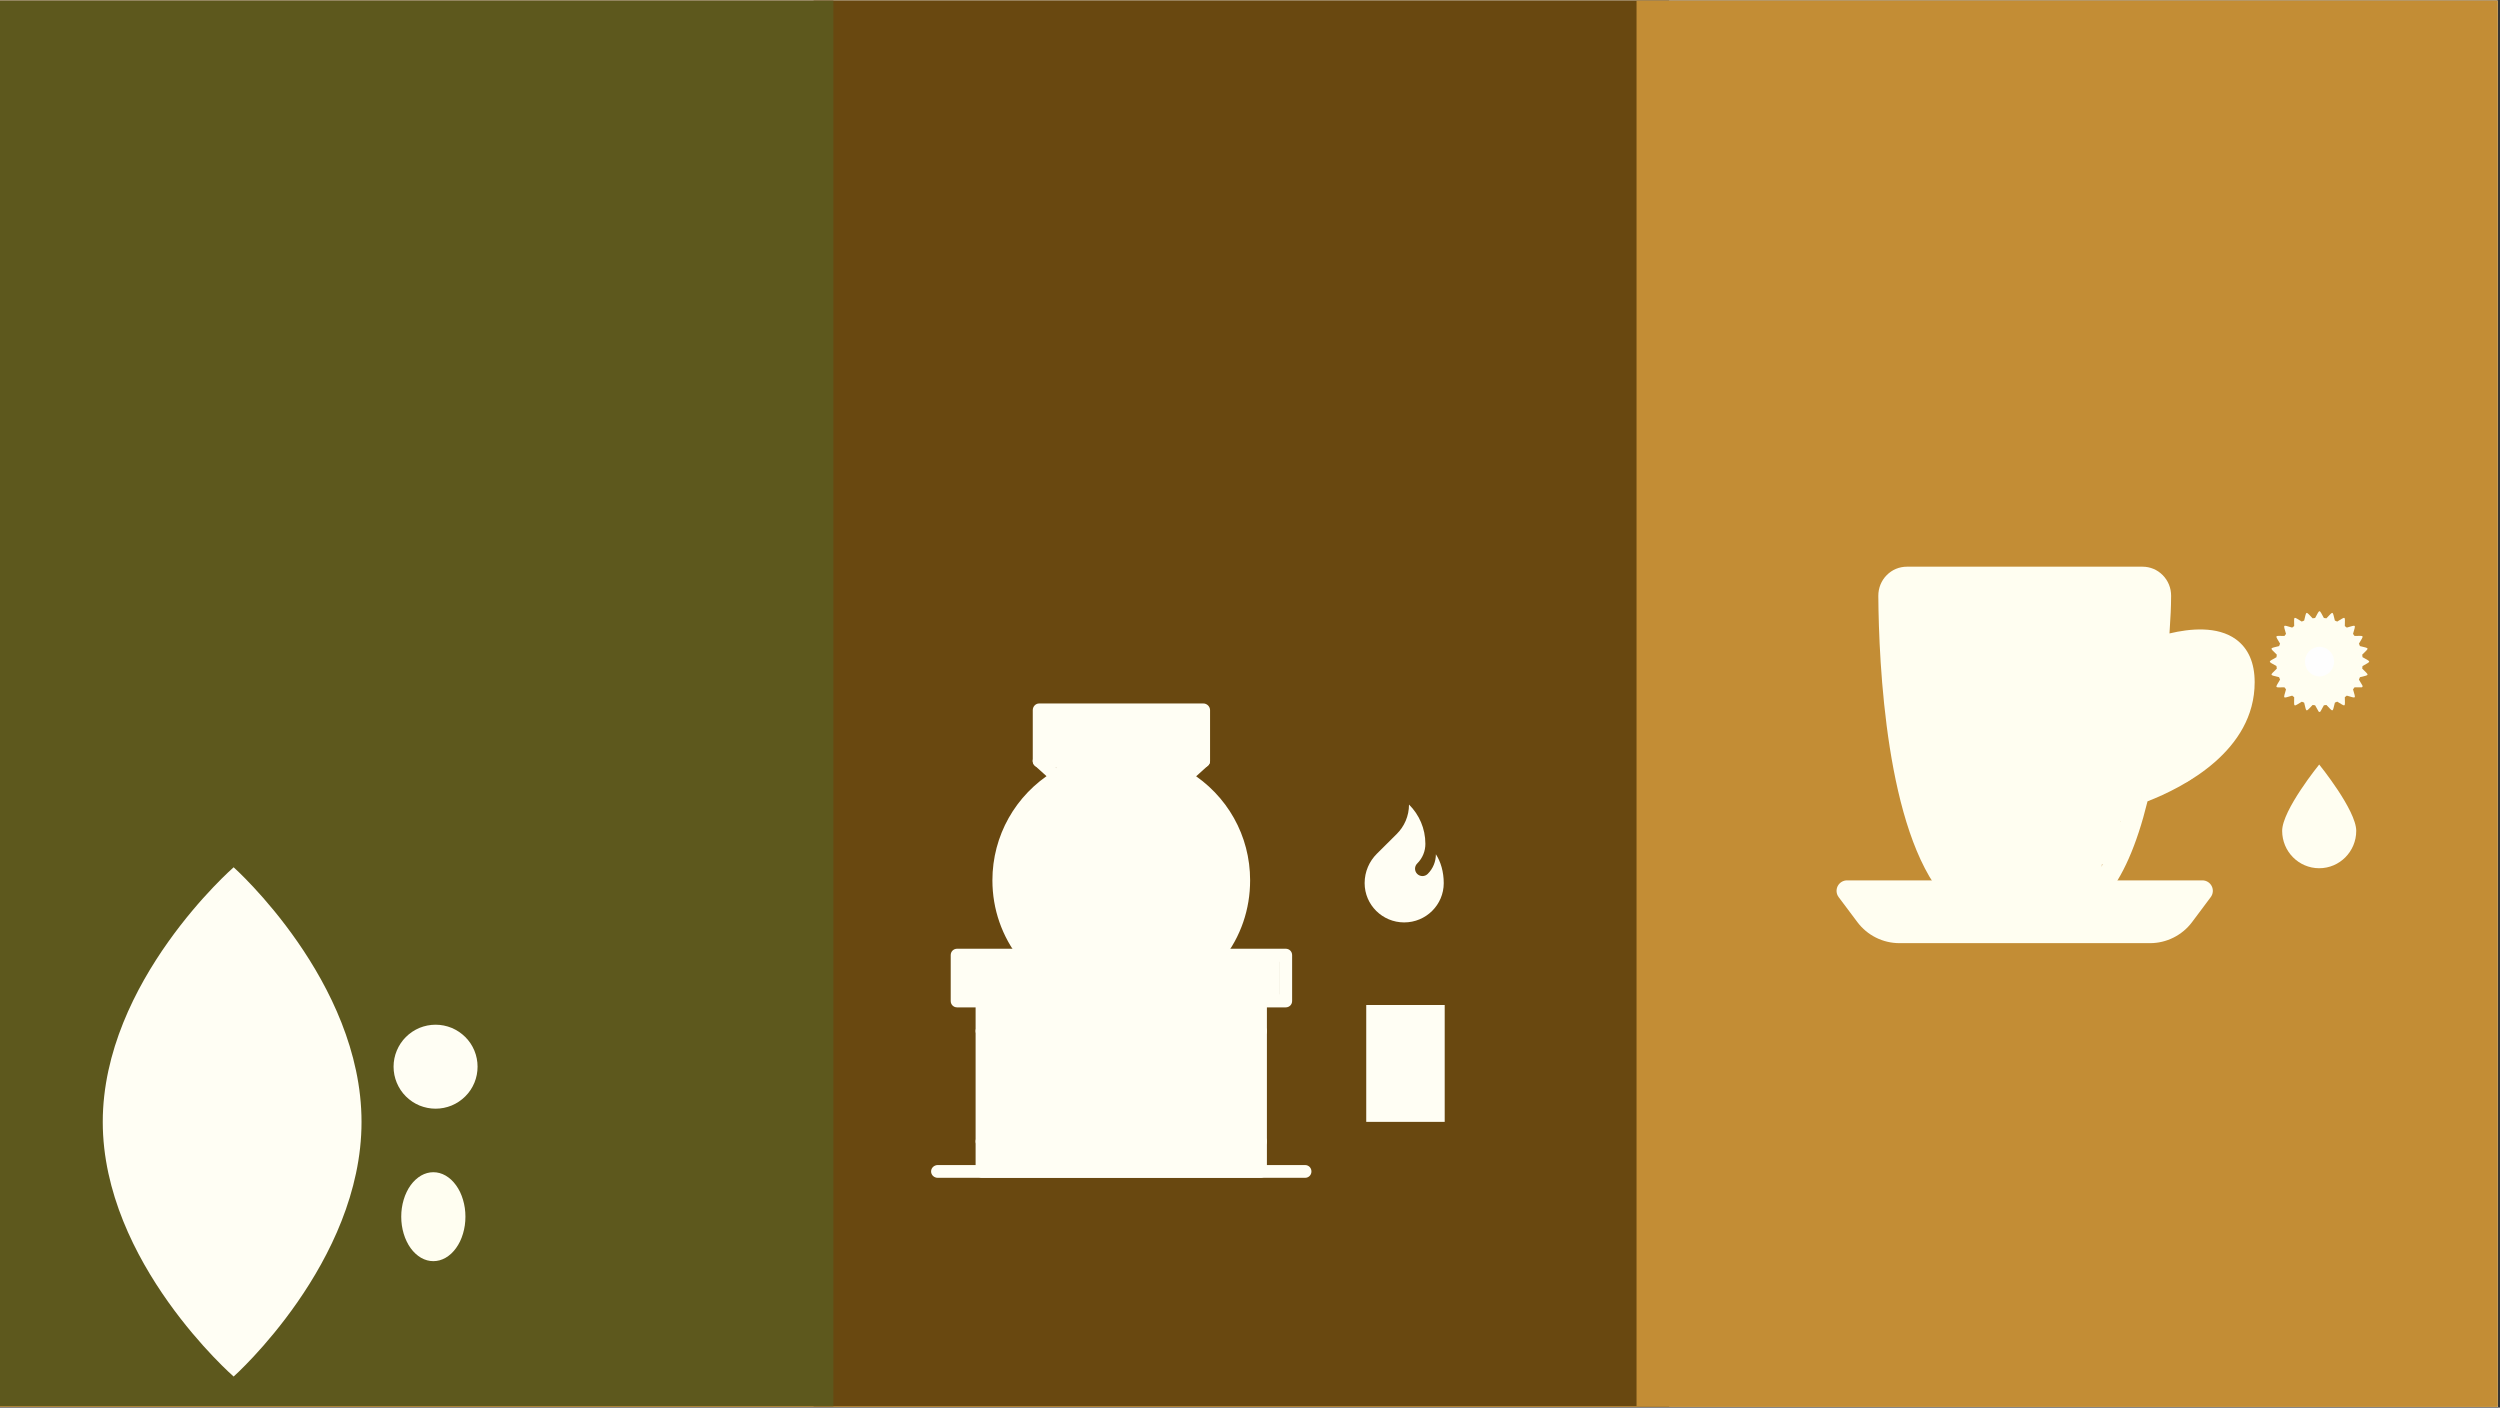<svg xmlns="http://www.w3.org/2000/svg" xmlns:xlink="http://www.w3.org/1999/xlink" width="341" zoomAndPan="magnify" viewBox="0 0 255.75 144" height="192" preserveAspectRatio="xMidYMid meet" version="1.0"><rect x="0" y="0" width="255.75" height="144" fill="#333333" stroke="none"/><defs><clipPath id="f3177e2b80"><path d="M 0 0.07 L 255.5 0.07 L 255.5 143.93 L 0 143.93 Z M 0 0.07 " clip-rule="nonzero"/></clipPath><clipPath id="52ee1b5095"><path d="M 83.23 0.07 L 170.746 0.07 L 170.746 143.859 L 83.23 143.859 Z M 83.23 0.07 " clip-rule="nonzero"/></clipPath><clipPath id="7a50ffd575"><path d="M 0 0.07 L 85.258 0.07 L 85.258 143.859 L 0 143.859 Z M 0 0.07 " clip-rule="nonzero"/></clipPath><clipPath id="9b74afec0c"><path d="M 167.418 0.07 L 255.5 0.07 L 255.5 143.859 L 167.418 143.859 Z M 167.418 0.07 " clip-rule="nonzero"/></clipPath><clipPath id="defc4266f3"><path d="M 40.262 104.828 L 48.855 104.828 L 48.855 113.418 L 40.262 113.418 Z M 40.262 104.828 " clip-rule="nonzero"/></clipPath><clipPath id="e02cc9c28f"><path d="M 99 101 L 130 101 L 130 120.492 L 99 120.492 Z M 99 101 " clip-rule="nonzero"/></clipPath><clipPath id="f6d4914bc8"><path d="M 105 71.965 L 124 71.965 L 124 79 L 105 79 Z M 105 71.965 " clip-rule="nonzero"/></clipPath><clipPath id="c70b654e34"><path d="M 95.242 119 L 134.168 119 L 134.168 120.492 L 95.242 120.492 Z M 95.242 119 " clip-rule="nonzero"/></clipPath><clipPath id="229ffd549d"><path d="M 139.766 102.812 L 147.793 102.812 L 147.793 114.766 L 139.766 114.766 Z M 139.766 102.812 " clip-rule="nonzero"/></clipPath><clipPath id="3f5270c68a"><path d="M 100.512 102.711 L 128.93 102.711 L 128.93 119.918 L 100.512 119.918 Z M 100.512 102.711 " clip-rule="nonzero"/></clipPath><clipPath id="4bec53d7d1"><path d="M 97.676 97.977 L 131 97.977 L 131 102.137 L 97.676 102.137 Z M 97.676 97.977 " clip-rule="nonzero"/></clipPath><clipPath id="f3c6064de5"><path d="M 106.832 72.871 L 122.645 72.871 L 122.645 78.207 L 106.832 78.207 Z M 106.832 72.871 " clip-rule="nonzero"/></clipPath><clipPath id="a63e1f463e"><path d="M 108.047 78.207 L 121.539 78.207 L 121.539 82.27 L 108.047 82.27 Z M 108.047 78.207 " clip-rule="nonzero"/></clipPath><clipPath id="c13a4d9ad7"><path d="M 102.227 77.941 L 127.098 77.941 L 127.098 102.812 L 102.227 102.812 Z M 102.227 77.941 " clip-rule="nonzero"/></clipPath><clipPath id="b024dbd5aa"><path d="M 114.664 77.941 C 107.793 77.941 102.227 83.508 102.227 90.375 C 102.227 97.246 107.793 102.812 114.664 102.812 C 121.531 102.812 127.098 97.246 127.098 90.375 C 127.098 83.508 121.531 77.941 114.664 77.941 " clip-rule="nonzero"/></clipPath><clipPath id="e2314da18f"><path d="M 139.598 82.27 L 147.688 82.27 L 147.688 94.402 L 139.598 94.402 Z M 139.598 82.27 " clip-rule="nonzero"/></clipPath><clipPath id="512db98de3"><path d="M 233.465 78.207 L 241.047 78.207 L 241.047 88.82 L 233.465 88.82 Z M 233.465 78.207 " clip-rule="nonzero"/></clipPath><clipPath id="39ebe0efb2"><path d="M 232 62.293 L 242.594 62.293 L 242.594 72.91 L 232 72.91 Z M 232 62.293 " clip-rule="nonzero"/></clipPath><clipPath id="f41104529e"><path d="M 187.781 90 L 227 90 L 227 96.484 L 187.781 96.484 Z M 187.781 90 " clip-rule="nonzero"/></clipPath><clipPath id="445db0b21e"><path d="M 192 57 L 230.75 57 L 230.75 93 L 192 93 Z M 192 57 " clip-rule="nonzero"/></clipPath><clipPath id="f9ce354218"><path d="M 193.625 39.176 L 220 39.176 L 220 56.77 L 193.625 56.77 Z M 193.625 39.176 " clip-rule="nonzero"/></clipPath><clipPath id="25ef79a8ed"><path d="M 190.703 90.926 L 223.598 90.926 L 223.598 94.641 L 190.703 94.641 Z M 190.703 90.926 " clip-rule="nonzero"/></clipPath><clipPath id="e419b0d0e8"><path d="M 198.613 59.328 L 215.016 59.328 L 215.016 90.926 L 198.613 90.926 Z M 198.613 59.328 " clip-rule="nonzero"/></clipPath><clipPath id="d34acca8ce"><path d="M 194.43 59.328 L 199.742 59.328 L 199.742 78.207 L 194.43 78.207 Z M 194.43 59.328 " clip-rule="nonzero"/></clipPath><clipPath id="22bed85796"><path d="M 214.688 59.328 L 221.586 59.328 L 221.586 78.207 L 214.688 78.207 Z M 214.688 59.328 " clip-rule="nonzero"/></clipPath><clipPath id="0ee0a75554"><path d="M 195.176 64.406 L 201.207 64.406 L 201.207 83.59 L 195.176 83.59 Z M 195.176 64.406 " clip-rule="nonzero"/></clipPath><clipPath id="ecc9e2a0dd"><path d="M 211.586 69.574 L 216.898 69.574 L 216.898 88.453 L 211.586 88.453 Z M 211.586 69.574 " clip-rule="nonzero"/></clipPath><clipPath id="b378dcaea0"><path d="M 197.426 62.324 L 202.738 62.324 L 202.738 81.203 L 197.426 81.203 Z M 197.426 62.324 " clip-rule="nonzero"/></clipPath><clipPath id="265e9c9979"><path d="M 197.086 69.574 L 202.398 69.574 L 202.398 88.453 L 197.086 88.453 Z M 197.086 69.574 " clip-rule="nonzero"/></clipPath><clipPath id="4921d324c2"><path d="M 193.043 59.062 L 198.613 59.062 L 198.613 67.582 L 193.043 67.582 Z M 193.043 59.062 " clip-rule="nonzero"/></clipPath><clipPath id="cba63e3808"><path d="M 193.625 58.688 L 198.938 58.688 L 198.938 77.566 L 193.625 77.566 Z M 193.625 58.688 " clip-rule="nonzero"/></clipPath><clipPath id="d8869bb2fc"><path d="M 195.828 66.465 L 201.141 66.465 L 201.141 85.344 L 195.828 85.344 Z M 195.828 66.465 " clip-rule="nonzero"/></clipPath><clipPath id="e456fd14d3"><path d="M 215.598 76.438 L 219.094 76.438 L 219.094 84.039 L 215.598 84.039 Z M 215.598 76.438 " clip-rule="nonzero"/></clipPath><clipPath id="7eeaca1ffe"><path d="M 217.926 64.965 L 223.598 64.965 L 223.598 70.637 L 217.926 70.637 Z M 217.926 64.965 " clip-rule="nonzero"/></clipPath><clipPath id="9481edbbb8"><path d="M 220.762 64.965 C 219.195 64.965 217.926 66.234 217.926 67.801 C 217.926 69.367 219.195 70.637 220.762 70.637 C 222.328 70.637 223.598 69.367 223.598 67.801 C 223.598 66.234 222.328 64.965 220.762 64.965 " clip-rule="nonzero"/></clipPath><clipPath id="58e94eeb48"><path d="M 222.523 65.293 L 228.199 65.293 L 228.199 70.965 L 222.523 70.965 Z M 222.523 65.293 " clip-rule="nonzero"/></clipPath><clipPath id="e5af54a52c"><path d="M 225.363 65.293 C 223.793 65.293 222.523 66.562 222.523 68.129 C 222.523 69.695 223.793 70.965 225.363 70.965 C 226.93 70.965 228.199 69.695 228.199 68.129 C 228.199 66.562 226.93 65.293 225.363 65.293 " clip-rule="nonzero"/></clipPath><clipPath id="54b7e6dfee"><path d="M 224.535 67.199 L 230.207 67.199 L 230.207 72.871 L 224.535 72.871 Z M 224.535 67.199 " clip-rule="nonzero"/></clipPath><clipPath id="78fb5611eb"><path d="M 227.371 67.199 C 225.805 67.199 224.535 68.469 224.535 70.035 C 224.535 71.602 225.805 72.871 227.371 72.871 C 228.938 72.871 230.207 71.602 230.207 70.035 C 230.207 68.469 228.938 67.199 227.371 67.199 " clip-rule="nonzero"/></clipPath><clipPath id="c9779043af"><path d="M 222.523 71.164 L 228.199 71.164 L 228.199 76.836 L 222.523 76.836 Z M 222.523 71.164 " clip-rule="nonzero"/></clipPath><clipPath id="adac935066"><path d="M 225.363 71.164 C 223.793 71.164 222.523 72.434 222.523 74 C 222.523 75.566 223.793 76.836 225.363 76.836 C 226.93 76.836 228.199 75.566 228.199 74 C 228.199 72.434 226.93 71.164 225.363 71.164 " clip-rule="nonzero"/></clipPath><clipPath id="f74d6a5622"><path d="M 219.652 74.562 L 225.328 74.562 L 225.328 80.238 L 219.652 80.238 Z M 219.652 74.562 " clip-rule="nonzero"/></clipPath><clipPath id="3d68b007a7"><path d="M 222.492 74.562 C 220.926 74.562 219.652 75.836 219.652 77.402 C 219.652 78.969 220.926 80.238 222.492 80.238 C 224.059 80.238 225.328 78.969 225.328 77.402 C 225.328 75.836 224.059 74.562 222.492 74.562 " clip-rule="nonzero"/></clipPath><clipPath id="0b25f19d05"><path d="M 216.816 75.371 L 222.492 75.371 L 222.492 81.043 L 216.816 81.043 Z M 216.816 75.371 " clip-rule="nonzero"/></clipPath><clipPath id="13f44246dc"><path d="M 219.652 75.371 C 218.086 75.371 216.816 76.641 216.816 78.207 C 216.816 79.773 218.086 81.043 219.652 81.043 C 221.223 81.043 222.492 79.773 222.492 78.207 C 222.492 76.641 221.223 75.371 219.652 75.371 " clip-rule="nonzero"/></clipPath><clipPath id="ce566ed134"><path d="M 219.652 68.891 L 225.328 68.891 L 225.328 74.562 L 219.652 74.562 Z M 219.652 68.891 " clip-rule="nonzero"/></clipPath><clipPath id="931c03706d"><path d="M 222.492 68.891 C 220.926 68.891 219.652 70.16 219.652 71.727 C 219.652 73.293 220.926 74.562 222.492 74.562 C 224.059 74.562 225.328 73.293 225.328 71.727 C 225.328 70.16 224.059 68.891 222.492 68.891 " clip-rule="nonzero"/></clipPath><clipPath id="c6112b06d3"><path d="M 41.043 119.918 L 47.617 119.918 L 47.617 129.016 L 41.043 129.016 Z M 41.043 119.918 " clip-rule="nonzero"/></clipPath></defs><g clip-path="url(#f3177e2b80)"><path fill="#ffffff" d="M 0 0.07 L 255.75 0.07 L 255.75 151.57 L 0 151.57 Z M 0 0.07 " fill-opacity="1" fill-rule="nonzero"/><path fill="#ffffff" d="M 0 0.07 L 255.75 0.07 L 255.75 144.07 L 0 144.07 Z M 0 0.07 " fill-opacity="1" fill-rule="nonzero"/><path fill="#c38d35" d="M 0 0.07 L 255.75 0.07 L 255.75 144.07 L 0 144.07 Z M 0 0.07 " fill-opacity="1" fill-rule="nonzero"/></g><g clip-path="url(#52ee1b5095)"><path fill="#694810" d="M 83.23 0.07 L 170.852 0.07 L 170.852 143.859 L 83.23 143.859 Z M 83.23 0.07 " fill-opacity="1" fill-rule="nonzero"/></g><g clip-path="url(#7a50ffd575)"><path fill="#5d581d" d="M 0 0.07 L 85.375 0.07 L 85.375 143.859 L 0 143.859 Z M 0 0.07 " fill-opacity="1" fill-rule="nonzero"/></g><g clip-path="url(#9b74afec0c)"><path fill="#c38d35" d="M 167.418 0.07 L 255.941 0.07 L 255.941 143.859 L 167.418 143.859 Z M 167.418 0.07 " fill-opacity="1" fill-rule="nonzero"/></g><path fill="#fffef4" d="M 36.984 114.773 C 36.984 129.156 23.902 140.82 23.902 140.82 C 23.902 140.82 10.512 129.156 10.512 114.773 C 10.516 100.387 23.902 88.723 23.902 88.723 C 23.902 88.723 36.984 100.387 36.984 114.773 " fill-opacity="1" fill-rule="nonzero"/><g clip-path="url(#defc4266f3)"><path fill="#fffef4" d="M 48.855 109.121 C 48.855 109.406 48.828 109.684 48.773 109.961 C 48.719 110.238 48.637 110.508 48.531 110.766 C 48.422 111.027 48.289 111.277 48.133 111.512 C 47.977 111.746 47.797 111.961 47.598 112.16 C 47.398 112.359 47.18 112.539 46.945 112.695 C 46.711 112.852 46.465 112.984 46.203 113.094 C 45.945 113.199 45.676 113.281 45.398 113.336 C 45.121 113.391 44.844 113.418 44.559 113.418 C 44.277 113.418 44 113.391 43.723 113.336 C 43.445 113.281 43.176 113.199 42.914 113.094 C 42.656 112.984 42.406 112.852 42.172 112.695 C 41.938 112.539 41.723 112.359 41.52 112.16 C 41.32 111.961 41.145 111.746 40.988 111.512 C 40.832 111.277 40.699 111.027 40.59 110.766 C 40.48 110.508 40.402 110.238 40.344 109.961 C 40.289 109.684 40.262 109.406 40.262 109.121 C 40.262 108.84 40.289 108.562 40.344 108.285 C 40.402 108.008 40.48 107.738 40.59 107.48 C 40.699 107.219 40.832 106.969 40.988 106.734 C 41.145 106.5 41.32 106.285 41.52 106.086 C 41.723 105.887 41.938 105.707 42.172 105.551 C 42.406 105.395 42.656 105.262 42.914 105.152 C 43.176 105.047 43.445 104.965 43.723 104.91 C 44 104.855 44.277 104.828 44.559 104.828 C 44.844 104.828 45.121 104.855 45.398 104.91 C 45.676 104.965 45.945 105.047 46.203 105.152 C 46.465 105.262 46.711 105.395 46.945 105.551 C 47.18 105.707 47.398 105.887 47.598 106.086 C 47.797 106.285 47.977 106.5 48.133 106.734 C 48.289 106.969 48.422 107.219 48.531 107.48 C 48.637 107.738 48.719 108.008 48.773 108.285 C 48.828 108.562 48.855 108.84 48.855 109.121 Z M 48.855 109.121 " fill-opacity="1" fill-rule="nonzero"/></g><g clip-path="url(#e02cc9c28f)"><path fill="#fffef4" d="M 128.945 120.492 L 100.492 120.492 C 100.121 120.492 99.805 120.211 99.805 119.84 L 99.805 102.402 C 99.805 102.031 100.121 101.719 100.492 101.719 L 128.945 101.719 C 129.32 101.719 129.605 102.031 129.605 102.402 L 129.605 119.84 C 129.605 120.211 129.32 120.492 128.945 120.492 Z M 101.152 119.184 L 128.289 119.184 L 128.289 103.055 L 101.152 103.055 Z M 101.152 119.184 " fill-opacity="1" fill-rule="evenodd"/></g><path fill="#fffef4" d="M 131.527 103.055 L 97.914 103.055 C 97.543 103.055 97.258 102.773 97.258 102.402 L 97.258 97.707 C 97.258 97.34 97.543 97.055 97.914 97.055 L 131.527 97.055 C 131.898 97.055 132.184 97.34 132.184 97.707 L 132.184 102.402 C 132.184 102.773 131.898 103.055 131.527 103.055 Z M 98.574 101.719 L 130.867 101.719 L 130.867 98.391 L 98.574 98.391 Z M 98.574 101.719 " fill-opacity="1" fill-rule="evenodd"/><path fill="#fffef4" d="M 121.238 98.391 L 108.203 98.391 C 107.828 98.391 107.516 98.078 107.516 97.707 L 107.516 84.48 C 107.516 84.113 107.828 83.797 108.203 83.797 L 121.238 83.797 C 121.613 83.797 121.898 84.113 121.898 84.48 L 121.898 97.707 C 121.898 98.078 121.613 98.391 121.238 98.391 Z M 108.859 97.055 L 120.578 97.055 L 120.578 85.137 L 108.859 85.137 Z M 108.859 97.055 " fill-opacity="1" fill-rule="evenodd"/><path fill="#fffef4" d="M 121.238 93.898 L 108.203 93.898 C 107.828 93.898 107.516 93.613 107.516 93.242 C 107.516 92.871 107.828 92.559 108.203 92.559 L 121.238 92.559 C 121.613 92.559 121.898 92.871 121.898 93.242 C 121.898 93.613 121.613 93.898 121.238 93.898 Z M 121.238 93.898 " fill-opacity="1" fill-rule="evenodd"/><path fill="#fffef4" d="M 121.238 89.629 L 117.801 89.629 C 117.43 89.629 117.113 89.316 117.113 88.945 C 117.113 88.578 117.43 88.293 117.801 88.293 L 121.238 88.293 C 121.613 88.293 121.898 88.578 121.898 88.945 C 121.898 89.316 121.613 89.629 121.238 89.629 Z M 114.707 89.629 L 108.203 89.629 C 107.828 89.629 107.516 89.316 107.516 88.945 C 107.516 88.578 107.828 88.293 108.203 88.293 L 114.707 88.293 C 115.078 88.293 115.395 88.578 115.395 88.945 C 115.395 89.316 115.078 89.629 114.707 89.629 Z M 114.707 89.629 " fill-opacity="1" fill-rule="evenodd"/><path fill="#fffef4" d="M 118.289 85.137 C 117.914 85.137 117.629 84.852 117.629 84.48 L 117.629 82.207 C 117.629 81.836 117.914 81.551 118.289 81.551 C 118.66 81.551 118.945 81.836 118.945 82.207 L 118.945 84.48 C 118.945 84.852 118.66 85.137 118.289 85.137 Z M 111.152 85.137 C 110.781 85.137 110.465 84.852 110.465 84.48 L 110.465 82.207 C 110.465 81.836 110.781 81.551 111.152 81.551 C 111.496 81.551 111.812 81.836 111.812 82.207 L 111.812 84.48 C 111.812 84.852 111.496 85.137 111.152 85.137 Z M 111.152 85.137 " fill-opacity="1" fill-rule="evenodd"/><path fill="#fffef4" d="M 118.289 82.887 L 111.152 82.887 C 110.98 82.887 110.809 82.805 110.695 82.688 L 105.879 78.336 C 105.594 78.109 105.566 77.684 105.824 77.398 C 106.082 77.141 106.48 77.113 106.77 77.371 L 111.41 81.551 L 118.031 81.551 L 122.672 77.371 C 122.93 77.113 123.359 77.141 123.617 77.398 C 123.848 77.684 123.848 78.109 123.559 78.336 L 118.746 82.688 C 118.633 82.805 118.461 82.887 118.289 82.887 Z M 118.289 82.887 " fill-opacity="1" fill-rule="evenodd"/><g clip-path="url(#f6d4914bc8)"><path fill="#fffef4" d="M 123.102 78.508 L 106.309 78.508 C 105.938 78.508 105.652 78.223 105.652 77.852 L 105.652 72.648 C 105.652 72.277 105.938 71.965 106.309 71.965 L 123.102 71.965 C 123.473 71.965 123.789 72.277 123.789 72.648 L 123.789 77.852 C 123.789 78.223 123.473 78.508 123.102 78.508 Z M 107 77.199 L 122.441 77.199 L 122.441 73.301 L 107 73.301 Z M 107 77.199 " fill-opacity="1" fill-rule="evenodd"/></g><path fill="#fffef4" d="M 124.562 98.391 C 124.418 98.391 124.277 98.336 124.16 98.25 C 123.875 98.02 123.816 97.594 124.047 97.309 C 125.68 95.234 126.57 92.703 126.57 90.055 C 126.57 85.961 124.449 82.234 120.953 80.07 C 120.637 79.871 120.551 79.445 120.723 79.133 C 120.922 78.82 121.324 78.734 121.641 78.934 C 125.566 81.352 127.887 85.504 127.887 90.055 C 127.887 93.016 126.941 95.801 125.105 98.137 C 124.965 98.277 124.762 98.391 124.562 98.391 Z M 104.848 98.391 C 104.648 98.391 104.477 98.277 104.332 98.137 C 102.5 95.801 101.523 93.016 101.523 90.055 C 101.523 85.504 103.875 81.324 107.773 78.934 C 108.086 78.734 108.516 78.82 108.688 79.133 C 108.891 79.445 108.805 79.871 108.488 80.07 C 104.965 82.234 102.871 85.961 102.871 90.055 C 102.871 92.703 103.73 95.234 105.395 97.309 C 105.621 97.594 105.566 98.02 105.277 98.25 C 105.137 98.336 104.992 98.391 104.848 98.391 Z M 104.848 98.391 " fill-opacity="1" fill-rule="evenodd"/><path fill="#fffef4" d="M 114.707 114.746 C 112.699 114.746 111.066 113.125 111.066 111.105 C 111.066 109.117 112.699 107.492 114.707 107.492 C 116.742 107.492 118.375 109.117 118.375 111.105 C 118.375 113.125 116.742 114.746 114.707 114.746 Z M 114.707 108.832 C 113.445 108.832 112.414 109.855 112.414 111.105 C 112.414 112.387 113.445 113.41 114.707 113.41 C 115.996 113.41 117.027 112.387 117.027 111.105 C 117.027 109.855 115.996 108.832 114.707 108.832 Z M 114.707 108.832 " fill-opacity="1" fill-rule="evenodd"/><path fill="#fffef4" d="M 124.676 90.57 L 123.789 90.57 C 123.418 90.57 123.129 90.285 123.129 89.914 C 123.129 89.543 123.418 89.262 123.789 89.262 L 124.676 89.262 C 125.051 89.262 125.336 89.543 125.336 89.914 C 125.336 90.285 125.051 90.57 124.676 90.57 Z M 124.676 90.57 " fill-opacity="1" fill-rule="evenodd"/><path fill="#fffef4" d="M 124.676 92.93 L 123.789 92.93 C 123.418 92.93 123.129 92.645 123.129 92.273 C 123.129 91.906 123.418 91.621 123.789 91.621 L 124.676 91.621 C 125.051 91.621 125.336 91.906 125.336 92.273 C 125.336 92.645 125.051 92.93 124.676 92.93 Z M 124.676 92.93 " fill-opacity="1" fill-rule="evenodd"/><path fill="#fffef4" d="M 128.945 117.422 L 100.492 117.422 C 100.121 117.422 99.805 117.137 99.805 116.766 C 99.805 116.398 100.121 116.086 100.492 116.086 L 128.945 116.086 C 129.32 116.086 129.605 116.398 129.605 116.766 C 129.605 117.137 129.32 117.422 128.945 117.422 Z M 128.945 106.129 L 100.492 106.129 C 100.121 106.129 99.805 105.844 99.805 105.473 C 99.805 105.105 100.121 104.82 100.492 104.82 L 128.945 104.82 C 129.32 104.82 129.605 105.105 129.605 105.473 C 129.605 105.844 129.32 106.129 128.945 106.129 Z M 128.945 106.129 " fill-opacity="1" fill-rule="evenodd"/><g clip-path="url(#c70b654e34)"><path fill="#fffef4" d="M 133.504 120.492 L 95.938 120.492 C 95.566 120.492 95.25 120.211 95.25 119.84 C 95.25 119.469 95.566 119.184 95.938 119.184 L 133.504 119.184 C 133.875 119.184 134.16 119.469 134.16 119.84 C 134.16 120.211 133.875 120.492 133.504 120.492 Z M 133.504 120.492 " fill-opacity="1" fill-rule="evenodd"/></g><g clip-path="url(#229ffd549d)"><path fill="#fffef4" d="M 139.766 102.812 L 147.852 102.812 L 147.852 114.945 L 139.766 114.945 Z M 139.766 102.812 " fill-opacity="1" fill-rule="nonzero"/></g><g clip-path="url(#3f5270c68a)"><path fill="#fffef4" d="M 100.512 102.711 L 128.82 102.711 L 128.82 119.785 L 100.512 119.785 Z M 100.512 102.711 " fill-opacity="1" fill-rule="nonzero"/></g><g clip-path="url(#4bec53d7d1)"><path fill="#fffef4" d="M 97.676 97.977 L 130.926 97.977 L 130.926 102.02 L 97.676 102.02 Z M 97.676 97.977 " fill-opacity="1" fill-rule="nonzero"/></g><g clip-path="url(#f3c6064de5)"><path fill="#fffef4" d="M 106.832 72.871 L 122.559 72.871 L 122.559 78.262 L 106.832 78.262 Z M 106.832 72.871 " fill-opacity="1" fill-rule="nonzero"/></g><g clip-path="url(#a63e1f463e)"><path fill="#fffef4" d="M 108.047 78.207 L 121.527 78.207 L 121.527 82.25 L 108.047 82.25 Z M 108.047 78.207 " fill-opacity="1" fill-rule="nonzero"/></g><g clip-path="url(#c13a4d9ad7)"><g clip-path="url(#b024dbd5aa)"><path fill="#fffef4" d="M 102.227 77.941 L 127.098 77.941 L 127.098 102.812 L 102.227 102.812 Z M 102.227 77.941 " fill-opacity="1" fill-rule="nonzero"/></g></g><g clip-path="url(#e2314da18f)"><path fill="#fffef4" d="M 146.891 87.391 C 146.891 88.117 146.613 88.848 146.055 89.402 C 145.758 89.695 145.277 89.695 144.98 89.402 C 144.684 89.105 144.684 88.629 144.98 88.336 C 145.539 87.781 145.82 87.055 145.816 86.324 C 145.816 84.754 145.18 83.336 144.141 82.305 C 144.141 83.484 143.66 84.551 142.883 85.32 L 140.859 87.332 C 140.082 88.102 139.602 89.168 139.602 90.344 C 139.602 92.562 141.414 94.363 143.648 94.363 C 145.883 94.363 147.695 92.562 147.695 90.344 C 147.695 89.191 147.387 88.148 146.891 87.391 Z M 146.891 87.391 " fill-opacity="1" fill-rule="nonzero"/></g><g clip-path="url(#512db98de3)"><path fill="#fffef1" d="M 241.043 84.996 C 241.043 87.109 239.348 88.82 237.254 88.82 C 235.16 88.82 233.465 87.109 233.465 84.996 C 233.465 82.879 237.254 78.211 237.254 78.211 C 237.254 78.211 241.043 82.879 241.043 84.996 " fill-opacity="1" fill-rule="nonzero"/></g><g clip-path="url(#39ebe0efb2)"><path fill="#fffef1" d="M 237.285 72.836 C 237.242 72.836 237.199 72.809 237.184 72.773 L 236.836 72.152 C 236.75 72.141 236.664 72.133 236.582 72.117 C 235.852 72.871 235.969 72.906 235.715 71.879 C 235.629 71.852 235.555 71.82 235.477 71.785 C 234.578 72.32 234.684 72.383 234.695 71.324 C 234.625 71.277 234.559 71.223 234.488 71.164 C 233.488 71.453 233.578 71.535 233.859 70.523 C 233.805 70.449 233.75 70.383 233.699 70.312 C 232.656 70.324 232.723 70.434 233.25 69.527 C 233.215 69.441 233.18 69.363 233.152 69.277 C 232.145 69.02 232.176 69.141 232.918 68.402 C 232.906 68.312 232.895 68.23 232.883 68.137 C 231.98 67.625 231.98 67.746 232.883 67.234 C 232.895 67.141 232.906 67.051 232.918 66.969 C 232.176 66.23 232.145 66.352 233.152 66.094 C 233.18 66.008 233.215 65.922 233.25 65.844 C 232.723 64.938 232.656 65.047 233.699 65.059 C 233.75 64.988 233.805 64.914 233.859 64.848 C 233.578 63.836 233.488 63.918 234.488 64.203 C 234.559 64.148 234.625 64.094 234.695 64.047 C 234.684 62.988 234.578 63.051 235.469 63.586 C 235.555 63.551 235.629 63.52 235.715 63.484 C 235.969 62.465 235.852 62.5 236.582 63.254 C 236.664 63.238 236.75 63.227 236.836 63.219 C 237.348 62.297 237.223 62.297 237.734 63.219 C 237.82 63.227 237.91 63.238 237.992 63.254 C 238.719 62.5 238.598 62.465 238.859 63.484 C 238.938 63.52 239.02 63.551 239.098 63.586 C 239.996 63.051 239.891 62.988 239.875 64.047 C 239.941 64.094 240.012 64.148 240.078 64.203 C 241.086 63.918 240.996 63.836 240.715 64.848 C 240.77 64.914 240.824 64.988 240.871 65.059 C 241.91 65.047 241.852 64.938 241.32 65.844 C 241.359 65.922 241.395 66.008 241.422 66.094 C 242.43 66.352 242.398 66.23 241.656 66.969 C 241.668 67.059 241.68 67.141 241.684 67.227 C 242.594 67.746 242.594 67.617 241.684 68.137 C 241.68 68.23 241.668 68.312 241.656 68.402 C 242.398 69.141 242.43 69.02 241.422 69.277 C 241.395 69.363 241.359 69.441 241.32 69.527 L 241.68 70.137 C 241.73 70.234 241.645 70.328 241.578 70.316 L 240.871 70.312 C 240.824 70.383 240.77 70.449 240.715 70.523 C 240.996 71.535 241.086 71.445 240.078 71.164 C 240.012 71.223 239.941 71.27 239.875 71.324 C 239.891 72.383 239.996 72.316 239.098 71.777 C 239.02 71.812 238.938 71.852 238.859 71.879 C 238.598 72.902 238.719 72.871 237.992 72.117 C 237.91 72.129 237.82 72.141 237.734 72.152 L 237.391 72.773 C 237.367 72.809 237.332 72.836 237.285 72.836 Z M 237.285 72.836 " fill-opacity="1" fill-rule="evenodd"/></g><path fill="#fffef1" d="M 237.285 71.125 C 235.418 71.125 233.895 69.582 233.895 67.684 C 233.895 65.789 235.418 64.246 237.285 64.246 C 239.156 64.246 240.672 65.789 240.672 67.684 C 240.672 69.582 239.156 71.125 237.285 71.125 Z M 237.285 71.125 " fill-opacity="1" fill-rule="evenodd"/><path fill="#fefefe" d="M 237.285 69.195 C 236.465 69.195 235.797 68.52 235.797 67.684 C 235.797 66.852 236.465 66.172 237.285 66.172 C 238.109 66.172 238.777 66.852 238.777 67.684 C 238.777 68.52 238.109 69.195 237.285 69.195 Z M 237.285 69.195 " fill-opacity="1" fill-rule="evenodd"/><path fill="#fffef1" d="M 237.285 65.664 C 236.754 65.664 236.754 64.844 237.285 64.844 C 237.82 64.844 237.82 65.664 237.285 65.664 Z M 237.285 65.664 " fill-opacity="1" fill-rule="evenodd"/><path fill="#fffef1" d="M 238.98 66.375 C 238.449 66.375 238.449 65.555 238.98 65.555 C 239.516 65.555 239.516 66.375 238.98 66.375 Z M 238.98 66.375 " fill-opacity="1" fill-rule="evenodd"/><path fill="#fffef1" d="M 239.68 68.098 C 239.152 68.098 239.152 67.273 239.68 67.273 C 240.215 67.273 240.215 68.098 239.68 68.098 Z M 239.68 68.098 " fill-opacity="1" fill-rule="evenodd"/><path fill="#fffef1" d="M 238.98 69.816 C 238.449 69.816 238.449 68.996 238.98 68.996 C 239.516 68.996 239.516 69.816 238.98 69.816 Z M 238.98 69.816 " fill-opacity="1" fill-rule="evenodd"/><path fill="#fffef1" d="M 237.285 70.527 C 236.754 70.527 236.754 69.707 237.285 69.707 C 237.82 69.707 237.82 70.527 237.285 70.527 Z M 237.285 70.527 " fill-opacity="1" fill-rule="evenodd"/><path fill="#fffef1" d="M 235.59 69.816 C 235.059 69.816 235.059 68.996 235.59 68.996 C 236.117 68.996 236.117 69.816 235.59 69.816 Z M 235.59 69.816 " fill-opacity="1" fill-rule="evenodd"/><path fill="#fffef1" d="M 234.887 68.098 C 234.359 68.098 234.359 67.273 234.887 67.273 C 235.422 67.273 235.418 68.098 234.887 68.098 Z M 234.887 68.098 " fill-opacity="1" fill-rule="evenodd"/><path fill="#fffef1" d="M 235.59 66.375 C 235.059 66.375 235.059 65.555 235.59 65.555 C 236.117 65.555 236.117 66.375 235.59 66.375 Z M 235.59 66.375 " fill-opacity="1" fill-rule="evenodd"/><g clip-path="url(#f41104529e)"><path fill="#fffef1" d="M 219.961 96.484 L 194.297 96.484 C 192.625 96.484 191.023 95.684 190.02 94.344 L 188.094 91.777 C 187.852 91.453 187.812 91.02 187.992 90.656 C 188.176 90.293 188.547 90.062 188.949 90.062 L 225.305 90.062 C 225.711 90.062 226.082 90.293 226.262 90.656 C 226.441 91.016 226.402 91.449 226.16 91.773 L 224.238 94.344 C 223.23 95.684 221.633 96.484 219.961 96.484 Z M 191.09 92.203 L 191.73 93.059 C 192.332 93.863 193.289 94.344 194.297 94.344 L 219.961 94.344 C 220.965 94.344 221.922 93.863 222.527 93.059 L 223.168 92.203 Z M 191.09 92.203 " fill-opacity="1" fill-rule="nonzero"/></g><path fill="#fffef1" d="M 219.754 77.164 C 219.535 77.164 219.316 77.098 219.129 76.965 C 218.805 76.73 218.637 76.332 218.699 75.934 C 218.969 74.164 219.168 72.559 219.336 70.832 C 219.375 70.441 219.621 70.105 219.98 69.949 C 220.258 69.832 220.504 69.742 220.742 69.66 L 221.164 69.504 C 222.5 68.969 224.309 68.602 225.363 68.668 C 225.93 68.699 226.375 69.168 226.375 69.738 C 226.375 73.18 223.043 75.609 220.246 77.047 C 220.09 77.125 219.922 77.164 219.754 77.164 Z M 221.398 71.695 C 221.316 72.488 221.227 73.262 221.125 74.039 C 222.285 73.242 223.516 72.164 224.012 70.918 C 223.359 71.039 222.602 71.234 221.957 71.492 L 221.457 71.676 C 221.434 71.684 221.418 71.691 221.398 71.695 Z M 221.559 70.5 L 221.582 70.5 Z M 221.559 70.5 " fill-opacity="1" fill-rule="nonzero"/><g clip-path="url(#445db0b21e)"><path fill="#fffef1" d="M 214.543 92.203 L 199.715 92.203 C 199.402 92.203 199.109 92.07 198.906 91.836 C 192.969 84.988 192.203 67.961 192.152 60.957 C 192.148 60.156 192.453 59.398 193.016 58.832 C 193.566 58.277 194.297 57.973 195.078 57.973 L 219.18 57.973 C 219.961 57.973 220.691 58.277 221.242 58.832 C 221.805 59.402 222.109 60.156 222.105 60.957 C 222.094 62.285 222.059 62.898 221.949 64.613 L 221.938 64.801 C 224.047 64.297 226.844 64.031 228.734 65.402 C 230.004 66.328 230.652 67.805 230.652 69.793 C 230.652 76.812 223.379 80.539 219.691 81.977 C 218.59 86.469 217.129 89.781 215.348 91.832 C 215.148 92.07 214.852 92.203 214.543 92.203 Z M 200.215 90.062 L 214.039 90.062 C 215.527 88.152 216.77 85.086 217.746 80.934 C 217.828 80.586 218.078 80.297 218.418 80.172 C 220.785 79.309 228.516 75.996 228.516 69.793 C 228.516 68.512 228.176 67.641 227.477 67.133 C 226.312 66.285 223.93 66.332 221.105 67.254 C 220.77 67.363 220.398 67.301 220.121 67.082 C 219.84 66.867 219.684 66.527 219.707 66.172 L 219.812 64.473 C 219.918 62.816 219.953 62.227 219.965 60.938 C 219.965 60.711 219.879 60.496 219.723 60.34 C 219.578 60.191 219.383 60.109 219.18 60.109 L 195.078 60.109 C 194.875 60.109 194.68 60.191 194.531 60.34 C 194.375 60.5 194.289 60.711 194.293 60.941 C 194.34 67.582 195.023 83.508 200.215 90.062 Z M 200.215 90.062 " fill-opacity="1" fill-rule="nonzero"/></g><path fill="#fffef1" d="M 213.539 55.832 C 213.297 55.832 213.055 55.75 212.852 55.586 C 211.922 54.809 211.406 53.754 211.406 52.621 C 211.406 51.492 211.922 50.441 212.852 49.66 C 213.293 49.297 213.535 48.828 213.535 48.344 C 213.535 47.855 213.297 47.391 212.855 47.027 C 212.402 46.648 212.344 45.973 212.719 45.52 C 213.102 45.066 213.773 45.004 214.227 45.383 C 215.16 46.16 215.676 47.211 215.676 48.344 C 215.676 49.473 215.16 50.527 214.227 51.305 C 213.785 51.672 213.543 52.141 213.543 52.621 C 213.543 53.105 213.785 53.574 214.223 53.938 C 214.676 54.316 214.738 54.992 214.359 55.445 C 214.148 55.703 213.844 55.832 213.539 55.832 Z M 213.539 55.832 " fill-opacity="1" fill-rule="nonzero"/><path fill="#fffef1" d="M 207.113 55.832 C 206.871 55.832 206.629 55.75 206.43 55.586 C 205.492 54.809 204.98 53.754 204.98 52.621 C 204.98 51.492 205.492 50.441 206.43 49.66 C 206.867 49.297 207.109 48.828 207.109 48.344 C 207.109 47.855 206.871 47.391 206.43 47.027 C 205.977 46.648 205.914 45.973 206.293 45.52 C 206.672 45.066 207.348 45.004 207.801 45.383 C 208.734 46.16 209.246 47.211 209.246 48.344 C 209.246 49.473 208.734 50.527 207.801 51.305 C 207.359 51.672 207.121 52.141 207.121 52.625 C 207.121 53.109 207.359 53.578 207.797 53.941 C 208.25 54.32 208.312 54.992 207.934 55.445 C 207.723 55.699 207.418 55.832 207.113 55.832 Z M 207.113 55.832 " fill-opacity="1" fill-rule="nonzero"/><path fill="#fffef1" d="M 200.707 55.832 C 200.465 55.832 200.223 55.75 200.02 55.586 C 199.09 54.809 198.574 53.754 198.574 52.621 C 198.574 51.492 199.09 50.441 200.02 49.66 C 200.461 49.297 200.703 48.828 200.703 48.344 C 200.703 47.859 200.461 47.391 200.027 47.027 C 199.57 46.648 199.512 45.973 199.887 45.52 C 200.262 45.066 200.938 45.004 201.391 45.383 C 202.328 46.16 202.844 47.211 202.844 48.344 C 202.844 49.473 202.328 50.527 201.395 51.305 C 200.953 51.672 200.711 52.141 200.711 52.621 C 200.711 53.105 200.953 53.574 201.391 53.938 C 201.844 54.316 201.906 54.992 201.527 55.445 C 201.316 55.703 201.012 55.832 200.707 55.832 Z M 200.707 55.832 " fill-opacity="1" fill-rule="nonzero"/><g clip-path="url(#f9ce354218)"><path fill="#c38d35" d="M 193.625 39.176 L 220.137 39.176 L 220.137 56.703 L 193.625 56.703 Z M 193.625 39.176 " fill-opacity="1" fill-rule="nonzero"/></g><g clip-path="url(#25ef79a8ed)"><path fill="#fffef1" d="M 190.703 90.926 L 223.504 90.926 L 223.504 94.523 L 190.703 94.523 Z M 190.703 90.926 " fill-opacity="1" fill-rule="nonzero"/></g><g clip-path="url(#e419b0d0e8)"><path fill="#fffef1" d="M 198.613 59.328 L 215.238 59.328 L 215.238 90.781 L 198.613 90.781 Z M 198.613 59.328 " fill-opacity="1" fill-rule="nonzero"/></g><g clip-path="url(#d34acca8ce)"><path fill="#fffef1" d="M 194.43 59.328 L 199.82 59.328 L 199.82 78.199 L 194.43 78.199 Z M 194.43 59.328 " fill-opacity="1" fill-rule="nonzero"/></g><g clip-path="url(#22bed85796)"><path fill="#fffef1" d="M 214.688 59.328 L 221.43 59.328 L 221.43 78.199 L 214.688 78.199 Z M 214.688 59.328 " fill-opacity="1" fill-rule="nonzero"/></g><g clip-path="url(#0ee0a75554)"><path fill="#fffef1" d="M 195.176 64.406 L 201.016 64.406 L 201.016 83.73 L 195.176 83.73 Z M 195.176 64.406 " fill-opacity="1" fill-rule="nonzero"/></g><g clip-path="url(#ecc9e2a0dd)"><path fill="#fffef1" d="M 211.586 69.574 L 216.977 69.574 L 216.977 88.445 L 211.586 88.445 Z M 211.586 69.574 " fill-opacity="1" fill-rule="nonzero"/></g><g clip-path="url(#b378dcaea0)"><path fill="#fffef1" d="M 197.426 62.324 L 202.816 62.324 L 202.816 81.195 L 197.426 81.195 Z M 197.426 62.324 " fill-opacity="1" fill-rule="nonzero"/></g><g clip-path="url(#265e9c9979)"><path fill="#fffef1" d="M 197.086 69.574 L 202.477 69.574 L 202.477 88.445 L 197.086 88.445 Z M 197.086 69.574 " fill-opacity="1" fill-rule="nonzero"/></g><g clip-path="url(#4921d324c2)"><path fill="#fffef1" d="M 193.043 59.062 L 198.438 59.062 L 198.438 67.598 L 193.043 67.598 Z M 193.043 59.062 " fill-opacity="1" fill-rule="nonzero"/></g><g clip-path="url(#cba63e3808)"><path fill="#fffef1" d="M 193.625 58.688 L 199.016 58.688 L 199.016 77.562 L 193.625 77.562 Z M 193.625 58.688 " fill-opacity="1" fill-rule="nonzero"/></g><g clip-path="url(#d8869bb2fc)"><path fill="#fffef1" d="M 195.828 66.465 L 201.219 66.465 L 201.219 85.336 L 195.828 85.336 Z M 195.828 66.465 " fill-opacity="1" fill-rule="nonzero"/></g><g clip-path="url(#e456fd14d3)"><path fill="#fffef1" d="M 215.598 76.438 L 219.191 76.438 L 219.191 84.074 L 215.598 84.074 Z M 215.598 76.438 " fill-opacity="1" fill-rule="nonzero"/></g><g clip-path="url(#7eeaca1ffe)"><g clip-path="url(#9481edbbb8)"><path fill="#fffef1" d="M 217.926 64.965 L 223.598 64.965 L 223.598 70.637 L 217.926 70.637 Z M 217.926 64.965 " fill-opacity="1" fill-rule="nonzero"/></g></g><g clip-path="url(#58e94eeb48)"><g clip-path="url(#e5af54a52c)"><path fill="#fffef1" d="M 222.523 65.293 L 228.199 65.293 L 228.199 70.965 L 222.523 70.965 Z M 222.523 65.293 " fill-opacity="1" fill-rule="nonzero"/></g></g><g clip-path="url(#54b7e6dfee)"><g clip-path="url(#78fb5611eb)"><path fill="#fffef1" d="M 224.535 67.199 L 230.207 67.199 L 230.207 72.871 L 224.535 72.871 Z M 224.535 67.199 " fill-opacity="1" fill-rule="nonzero"/></g></g><g clip-path="url(#c9779043af)"><g clip-path="url(#adac935066)"><path fill="#fffef1" d="M 222.523 71.164 L 228.199 71.164 L 228.199 76.836 L 222.523 76.836 Z M 222.523 71.164 " fill-opacity="1" fill-rule="nonzero"/></g></g><g clip-path="url(#f74d6a5622)"><g clip-path="url(#3d68b007a7)"><path fill="#fffef1" d="M 219.652 74.562 L 225.328 74.562 L 225.328 80.238 L 219.652 80.238 Z M 219.652 74.562 " fill-opacity="1" fill-rule="nonzero"/></g></g><g clip-path="url(#0b25f19d05)"><g clip-path="url(#13f44246dc)"><path fill="#fffef1" d="M 216.816 75.371 L 222.492 75.371 L 222.492 81.043 L 216.816 81.043 Z M 216.816 75.371 " fill-opacity="1" fill-rule="nonzero"/></g></g><g clip-path="url(#ce566ed134)"><g clip-path="url(#931c03706d)"><path fill="#fffef1" d="M 219.652 68.891 L 225.328 68.891 L 225.328 74.562 L 219.652 74.562 Z M 219.652 68.891 " fill-opacity="1" fill-rule="nonzero"/></g></g><g clip-path="url(#c6112b06d3)"><path fill="#fffef1" d="M 44.332 129.016 C 44.113 129.016 43.902 128.988 43.691 128.93 C 43.48 128.871 43.273 128.785 43.074 128.672 C 42.875 128.555 42.688 128.414 42.508 128.25 C 42.328 128.082 42.16 127.895 42.008 127.684 C 41.855 127.473 41.719 127.242 41.602 126.996 C 41.48 126.746 41.379 126.484 41.297 126.207 C 41.215 125.934 41.152 125.648 41.109 125.355 C 41.066 125.062 41.047 124.766 41.047 124.465 C 41.047 124.168 41.066 123.871 41.109 123.578 C 41.152 123.285 41.215 123 41.297 122.727 C 41.379 122.449 41.48 122.188 41.602 121.938 C 41.719 121.691 41.855 121.461 42.008 121.25 C 42.16 121.039 42.328 120.852 42.508 120.684 C 42.688 120.52 42.875 120.379 43.074 120.262 C 43.273 120.148 43.48 120.062 43.691 120.004 C 43.902 119.945 44.113 119.918 44.332 119.918 C 44.547 119.918 44.758 119.945 44.973 120.004 C 45.184 120.062 45.387 120.148 45.586 120.262 C 45.785 120.379 45.977 120.52 46.156 120.684 C 46.332 120.852 46.5 121.039 46.652 121.25 C 46.805 121.461 46.941 121.691 47.062 121.938 C 47.18 122.188 47.281 122.449 47.363 122.727 C 47.445 123 47.508 123.285 47.551 123.578 C 47.594 123.871 47.613 124.168 47.613 124.465 C 47.613 124.766 47.594 125.062 47.551 125.355 C 47.508 125.648 47.445 125.934 47.363 126.207 C 47.281 126.484 47.18 126.746 47.062 126.996 C 46.941 127.242 46.805 127.473 46.652 127.684 C 46.5 127.895 46.332 128.082 46.156 128.25 C 45.977 128.414 45.785 128.555 45.586 128.672 C 45.387 128.785 45.184 128.871 44.973 128.93 C 44.758 128.988 44.547 129.016 44.332 129.016 Z M 44.332 129.016 " fill-opacity="1" fill-rule="nonzero"/></g></svg>